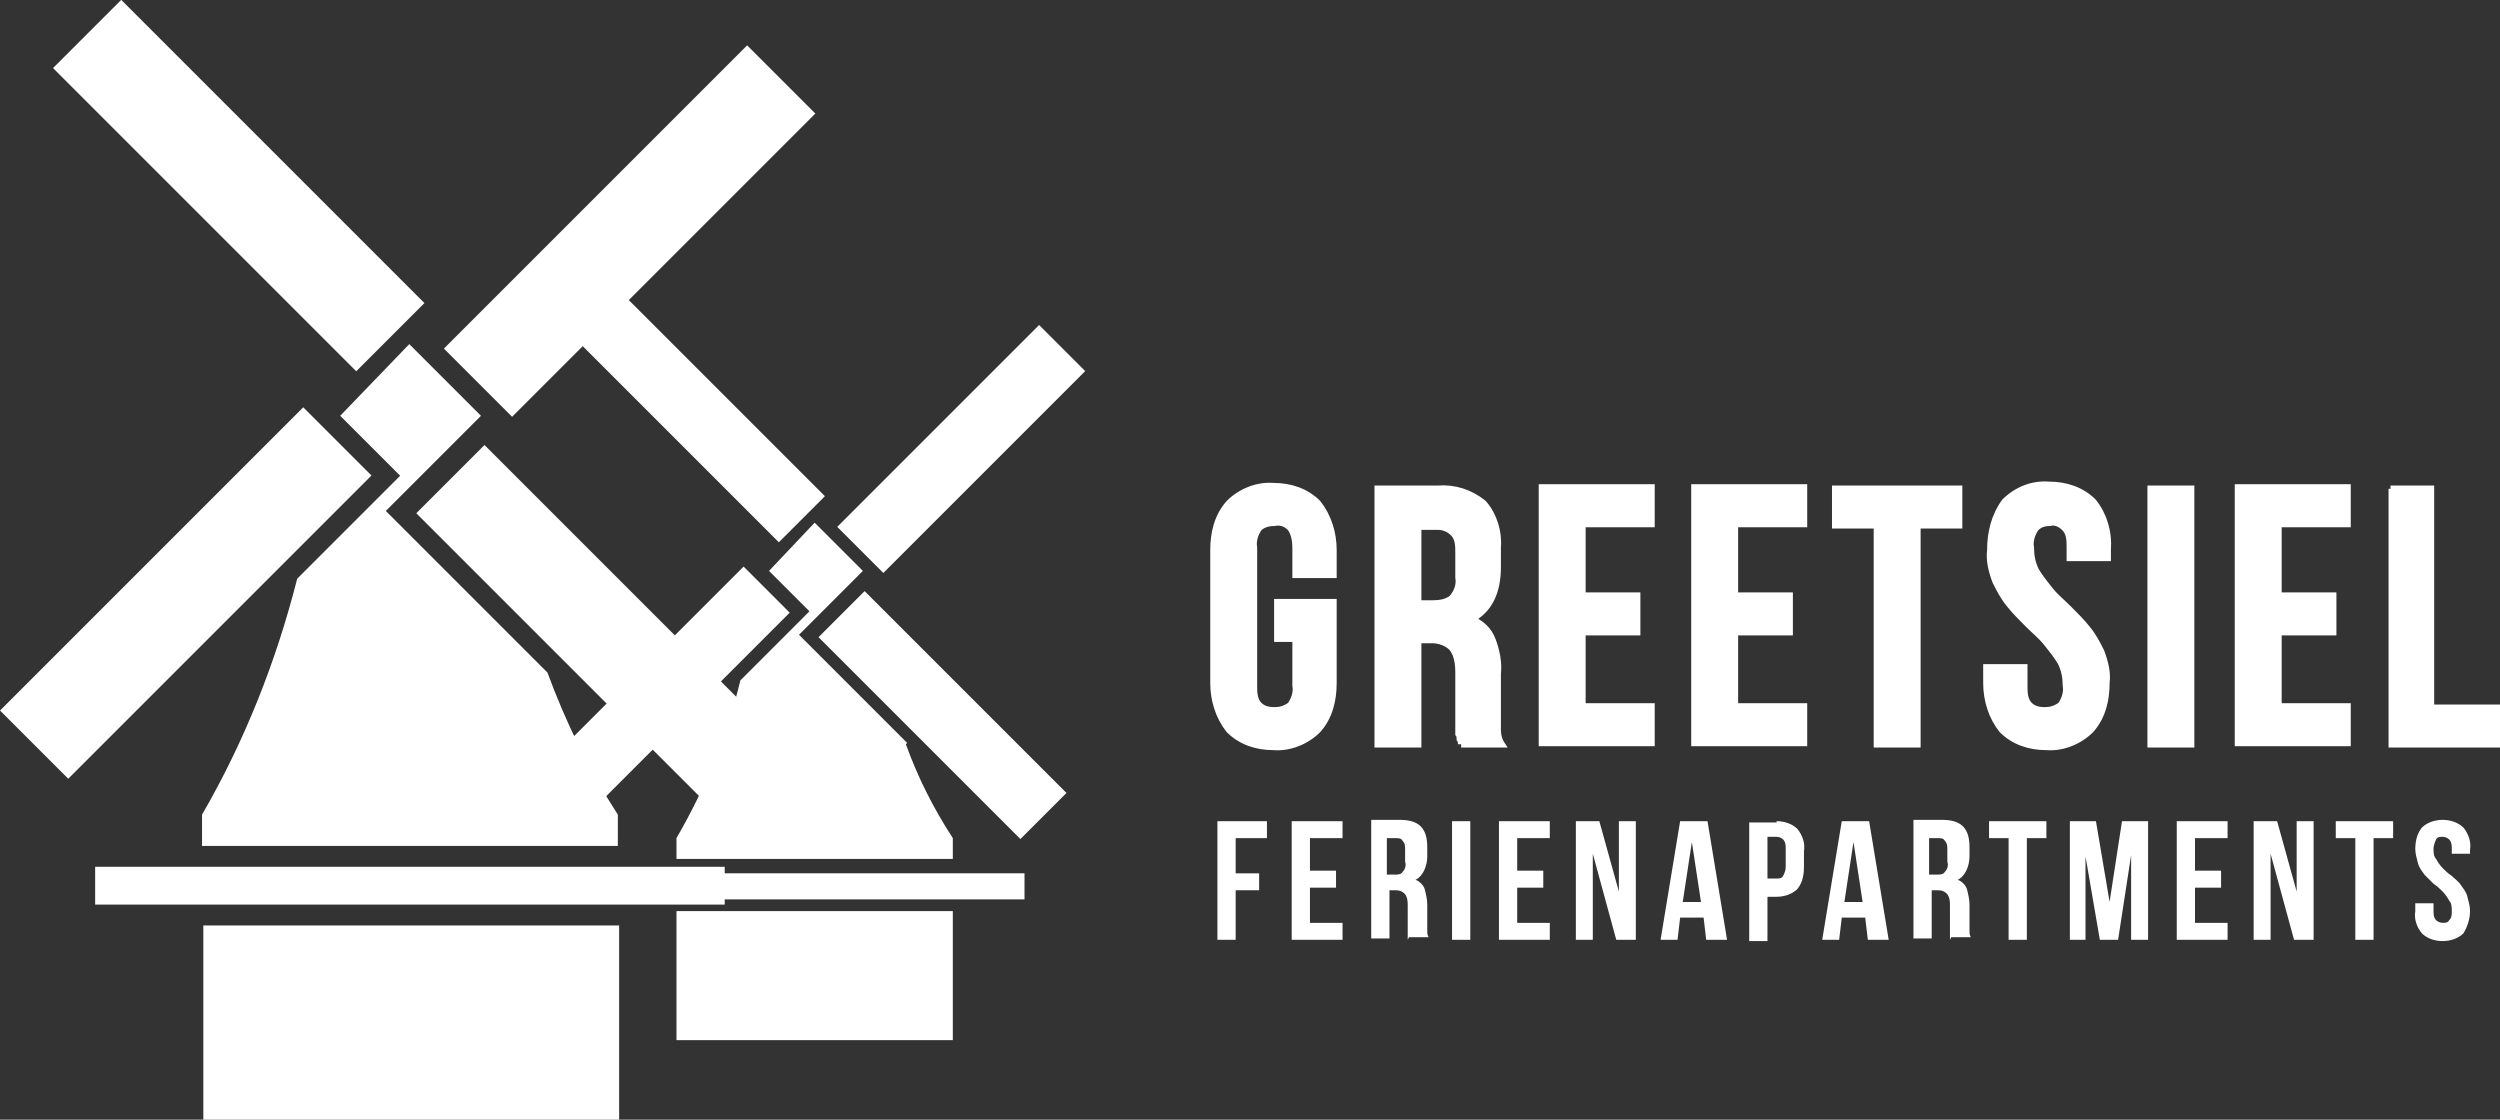 <?xml version="1.0" encoding="UTF-8"?> <svg xmlns="http://www.w3.org/2000/svg" version="1.1" viewBox="0 0 191.8 85.9"><rect x="0" y="0" width="191.8" height="85.9" fill="#333333" stroke="none"/><defs><style> .cls-1 { stroke: #fff; stroke-width: .5px; } .cls-1, .cls-2 { fill: #fff; } </style></defs><g><g id="Ebene_1"><path id="Pfad_56" class="cls-1" d="M98,46.2h4.3v6.2c0,1.3-.3,2.6-1.2,3.6-.9.9-2.2,1.4-3.4,1.3-1.3,0-2.5-.4-3.4-1.3-.8-1-1.2-2.3-1.2-3.6v-10.2c0-1.3.3-2.6,1.2-3.6.9-.9,2.2-1.4,3.4-1.3,1.3,0,2.5.4,3.4,1.3.8,1,1.2,2.3,1.2,3.6v1.9h-2.9v-2.1c0-.5-.1-1.1-.4-1.5-.3-.3-.7-.5-1.2-.4-.4,0-.9.1-1.2.4-.3.4-.5,1-.4,1.5v10.6c0,.5,0,1.1.4,1.5.3.3.7.4,1.2.4.4,0,.8-.1,1.2-.4.3-.4.5-1,.4-1.5v-3.6h-1.4v-2.8ZM112.1,57.1c0-.1,0-.3-.1-.4,0-.1,0-.3-.1-.4,0-.2,0-.4,0-.6,0-.3,0-.6,0-1v-3.1c0-.7-.1-1.4-.5-1.9-.4-.4-1-.6-1.5-.6h-1.1v8h-3.1v-19.6h4.6c1.3-.1,2.5.3,3.5,1.1.8.9,1.2,2.2,1.1,3.4v1.5c0,2-.7,3.3-2,4,.7.3,1.3.8,1.6,1.6.3.8.5,1.7.4,2.6v3c0,.4,0,.9,0,1.3,0,.4.1.8.3,1.1h-3.1ZM108.8,40.3v6h1.2c.5,0,1-.1,1.4-.4.4-.5.6-1,.5-1.6v-1.9c0-.5,0-1.1-.4-1.5-.3-.3-.7-.5-1.2-.5h-1.5ZM121.4,45.7h4.2v2.8h-4.2v5.7h5.3v2.8h-8.4v-19.6h8.4v2.8h-5.3v5.5ZM133.1,45.7h4.2v2.8h-4.2v5.7h5.3v2.8h-8.4v-19.6h8.4v2.8h-5.3v5.5ZM140.8,37.5h9.5v2.8h-3.2v16.8h-3.1v-16.8h-3.2v-2.8ZM152.7,42.2c0-1.3.3-2.6,1.1-3.7.9-.9,2.1-1.4,3.4-1.3,1.3,0,2.5.4,3.4,1.3.8,1,1.2,2.3,1.1,3.7v.6h-2.9v-.8c0-.5,0-1.1-.4-1.5-.3-.3-.7-.5-1.1-.4-.4,0-.8.1-1.1.4-.3.4-.5,1-.4,1.5,0,.6.1,1.2.4,1.8.3.5.7,1,1.1,1.5.4.5.9.9,1.4,1.4.5.5,1,1,1.4,1.5.5.6.8,1.2,1.1,1.8.3.8.5,1.6.4,2.4,0,1.3-.3,2.6-1.2,3.6-.9.9-2.2,1.4-3.4,1.3-1.3,0-2.5-.4-3.4-1.3-.8-1-1.2-2.3-1.2-3.6v-1.2h2.9v1.4c0,.5,0,1.1.4,1.5.3.3.7.4,1.2.4.4,0,.8-.1,1.2-.4.3-.4.5-1,.4-1.5,0-.6-.1-1.2-.4-1.8-.3-.5-.7-1-1.1-1.5-.4-.5-.9-.9-1.4-1.4-.5-.5-1-1-1.4-1.5-.5-.6-.8-1.2-1.1-1.8-.3-.8-.5-1.6-.4-2.4ZM165,37.5h3.1v19.6h-3.1v-19.6ZM174.8,45.7h4.2v2.8h-4.2v5.7h5.3v2.8h-8.4v-19.6h8.4v2.8h-5.3v5.5ZM183.4,37.5h3.1v16.8h5.1v2.8h-8.1v-19.6Z"></path><path id="Pfad_57" class="cls-2" d="M94.8,67h1.8v1.3h-1.8v3.8h-1.4v-9.1h3.8v1.3h-2.4v2.7ZM100.5,66.8h2v1.3h-2v2.7h2.5v1.3h-3.9v-9.1h3.9v1.3h-2.5v2.5ZM108,72.1c0,0,0-.1,0-.2,0,0,0-.1,0-.2,0,0,0-.2,0-.3,0-.1,0-.3,0-.5v-1.4c0-.3,0-.6-.2-.9-.2-.2-.4-.3-.7-.3h-.5v3.7h-1.4v-9.1h2.2c.6,0,1.2.1,1.6.5.4.4.5,1,.5,1.6v.7c0,.7-.3,1.5-.9,1.8.3.1.6.4.7.7.1.4.2.8.2,1.2v1.4c0,.2,0,.4,0,.6,0,.2,0,.3.1.5h-1.5ZM106.4,64.3v2.8h.6c.2,0,.5,0,.6-.2.2-.2.3-.5.2-.8v-.9c0-.3,0-.5-.2-.7-.1-.2-.3-.2-.6-.2h-.7ZM111.4,63h1.4v9.1h-1.4v-9.1ZM116.4,66.8h2v1.3h-2v2.7h2.5v1.3h-3.9v-9.1h3.9v1.3h-2.5v2.5ZM122.2,65.5v6.6h-1.3v-9.1h1.8l1.5,5.4v-5.4h1.3v9.1h-1.5l-1.8-6.6ZM132.3,72.1h-1.4l-.2-1.7h-1.8l-.2,1.7h-1.3l1.5-9.1h2.1l1.5,9.1ZM129.1,69.2h1.4l-.7-4.6-.7,4.6ZM136.3,63c.6,0,1.2.2,1.6.6.4.5.6,1.1.5,1.7v1.2c0,.6-.1,1.2-.5,1.7-.4.4-1,.6-1.6.6h-.7v3.4h-1.4v-9.1h2.1ZM135.6,64.3v3.1h.7c.2,0,.4,0,.5-.2.1-.2.2-.4.2-.7v-1.4c0-.2,0-.5-.2-.7-.1-.1-.3-.2-.5-.2h-.7ZM144.7,72.1h-1.4l-.2-1.7h-1.8l-.2,1.7h-1.3l1.5-9.1h2.1l1.5,9.1ZM141.5,69.2h1.4l-.7-4.6-.7,4.6ZM149.6,72.1c0,0,0-.1,0-.2,0,0,0-.1,0-.2,0,0,0-.2,0-.3,0-.1,0-.3,0-.5v-1.4c0-.3,0-.6-.2-.9-.2-.2-.4-.3-.7-.3h-.5v3.7h-1.4v-9.1h2.2c.6,0,1.2.1,1.6.5.4.4.5,1,.5,1.6v.7c0,.7-.3,1.5-.9,1.8.3.1.6.4.7.7.1.4.2.8.2,1.2v1.4c0,.2,0,.4,0,.6,0,.2,0,.3.1.5h-1.5ZM148,64.3v2.8h.6c.2,0,.5,0,.6-.2.2-.2.3-.5.2-.8v-.9c0-.3,0-.5-.2-.7-.1-.2-.3-.2-.6-.2h-.7ZM152.6,63h4.4v1.3h-1.5v7.8h-1.4v-7.8h-1.5v-1.3ZM161.8,69.5l1-6.5h2v9.1h-1.3v-6.5l-1,6.5h-1.4l-1.1-6.4v6.4h-1.2v-9.1h2l1.1,6.5ZM168.4,66.8h2v1.3h-2v2.7h2.5v1.3h-3.9v-9.1h3.9v1.3h-2.5v2.5ZM174.2,65.5v6.6h-1.3v-9.1h1.8l1.5,5.4v-5.4h1.3v9.1h-1.5l-1.8-6.6ZM179.2,63h4.4v1.3h-1.5v7.8h-1.4v-7.8h-1.5v-1.3ZM185.3,65.2c0-.6.1-1.2.5-1.7.4-.4,1-.6,1.6-.6.6,0,1.2.2,1.6.6.4.5.6,1.1.5,1.7v.3h-1.4v-.4c0-.2,0-.5-.2-.7-.1-.1-.3-.2-.5-.2-.2,0-.4,0-.5.2-.1.2-.2.5-.2.7,0,.3,0,.6.2.8.1.2.3.5.5.7.2.2.4.4.7.6.2.2.5.4.7.7.2.3.4.5.5.9.1.4.2.7.2,1.1,0,.6-.2,1.2-.5,1.7-.4.4-1,.6-1.6.6-.6,0-1.2-.2-1.6-.6-.4-.5-.6-1.1-.5-1.7v-.6h1.4v.6c0,.2,0,.5.2.7.1.1.3.2.5.2.2,0,.4,0,.5-.2.2-.2.2-.4.2-.7,0-.3,0-.6-.2-.8-.1-.2-.3-.5-.5-.7-.2-.2-.4-.4-.7-.6-.2-.2-.5-.5-.7-.7-.2-.3-.4-.5-.5-.9-.1-.4-.2-.7-.2-1.1Z"></path><g id="Gruppe_56"><rect id="Rechteck_49" class="cls-2" x="62.8" y="32" width="21.9" height="5" transform="translate(-2.8 62.2) rotate(-45)"></rect><rect id="Rechteck_50" class="cls-2" x="40.1" y="50.5" width="21.9" height="5" transform="translate(-22.5 51.6) rotate(-45)"></rect><rect id="Rechteck_51" class="cls-2" x="46.4" y="67" width="32.2" height="2"></rect><rect id="Rechteck_52" class="cls-2" x="51.9" y="69.9" width="21.2" height="9.9"></rect><path id="Pfad_54" class="cls-2" d="M69.6,57l-8.3-8.3,4.9-4.9-3.7-3.7-3.5,3.7,3.1,3.1-5.3,5.3c-1,4.2-2.7,8.3-4.9,12.1v1.6h21.2v-1.6c-1.5-2.3-2.7-4.7-3.6-7.2Z"></path><rect id="Rechteck_53" class="cls-2" x="69.8" y="43.9" width="5" height="21.9" transform="translate(-17.6 67.2) rotate(-45)"></rect><rect id="Rechteck_54" class="cls-2" x="51.3" y="21.2" width="5" height="21.9" transform="translate(-7 47.4) rotate(-45)"></rect></g><g id="Gruppe_57"><rect id="Rechteck_55" class="cls-2" x="31.9" y="14" width="32.9" height="7.4" transform="translate(1.6 39.4) rotate(-45)"></rect><rect id="Rechteck_56" class="cls-2" x="-2.2" y="41.8" width="32.9" height="7.4" transform="translate(-28 23.4) rotate(-45)"></rect><rect id="Rechteck_57" class="cls-2" x="7.3" y="66.5" width="48.3" height="2.9"></rect><rect id="Rechteck_58" class="cls-2" x="15.6" y="71" width="31.9" height="14.9"></rect><path id="Pfad_55" class="cls-2" d="M42,51.6l-12.4-12.4,7.3-7.3-5.5-5.5-5.3,5.5,4.6,4.6-7.9,7.9c-1.6,6.3-4,12.4-7.3,18.1v2.4h31.9v-2.4c-2.2-3.4-4-7.1-5.4-10.9Z"></path><rect id="Rechteck_59" class="cls-2" x="42.4" y="31.9" width="7.4" height="32.9" transform="translate(-20.6 46.8) rotate(-45)"></rect><rect id="Rechteck_60" class="cls-2" x="14.6" y="-2.2" width="7.4" height="32.9" transform="translate(-4.7 17.1) rotate(-45)"></rect></g></g></g></svg> 